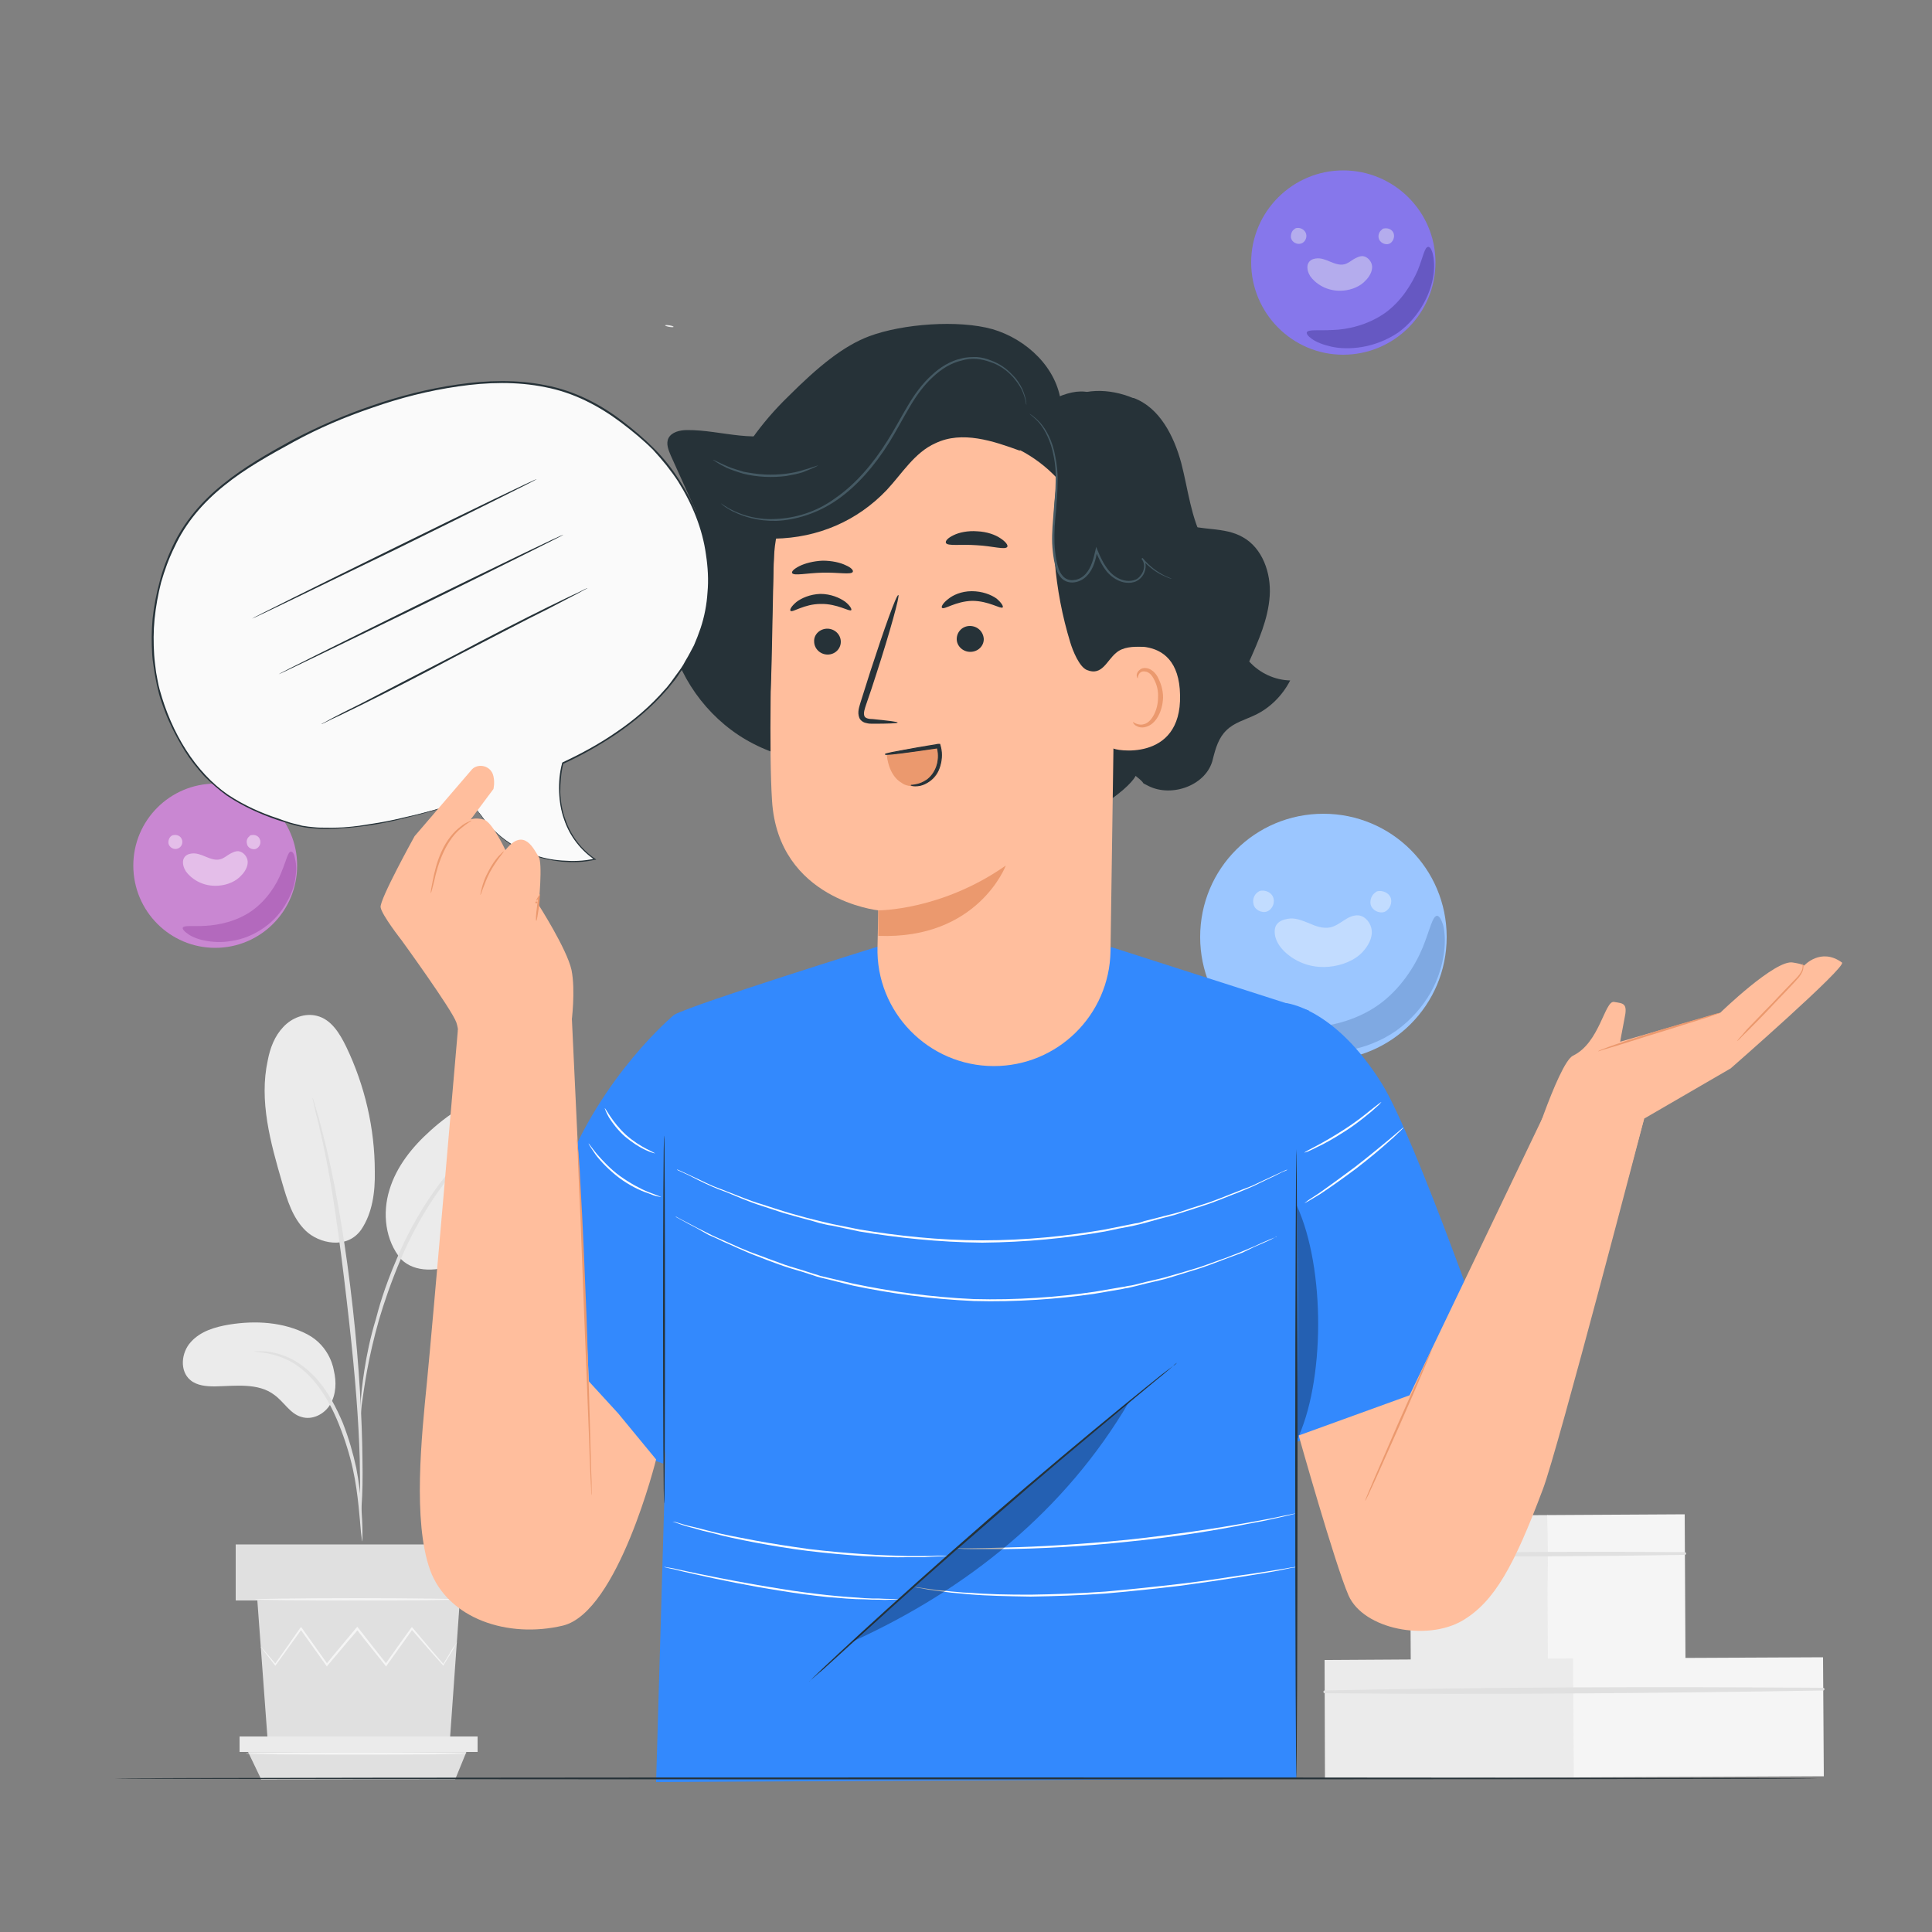 <svg xmlns="http://www.w3.org/2000/svg" viewBox="0 0 500 500" width="500" height="500"><rect x="0" y="0" width="500" height="500" fill="#808080" stroke="none"/><title>12219840_4884150-svg</title><style>		.s0 { fill: #ffffff } 		.s1 { fill: #ebebeb } 		.s2 { fill: #e0e0e0 } 		.s3 { fill: #f5f5f5 } 		.s4 { fill: #9bc6ff } 		.s5 { fill: #7fa9e2 } 		.s6 { fill: #c2dcff } 		.s7 { fill: #8677eb } 		.s8 { fill: #6658c2 } 		.s9 { fill: #b4aced } 		.s10 { fill: #c987d2 } 		.s11 { fill: #b369bd } 		.s12 { fill: #e4bee9 } 		.s13 { fill: #3389fd } 		.s14 { fill: #263238 } 		.s15 { fill: #000000 } 		.s16 { fill: #ffbe9d } 		.s17 { fill: #eb996e } 		.s18 { fill: #455a64 } 		.s19 { fill: #fafafa } 	</style><path id="Layer copy 2" class="s0" d="m56.7 229.2c2.2-0.2 4.4-1.1 5.8-2.7 0.9-0.9 1.7-2.3 1.6-3.6-0.1-1.2-1.1-2.4-2.3-2.6-0.9-0.1-1.8 0.4-2.5 0.8-0.8 0.5-1.5 1.1-2.4 1.3-1.2 0.3-2.5-0.2-3.7-0.7-1.2-0.5-2.4-1-3.7-0.8-0.7 0.1-1.6 0.4-2 1.4 0 0-0.6 1.3 0.6 3.2 1.2 1.7 4.2 4.1 8.6 3.7z"></path><path id="Layer copy" class="s0" d="m56.7 229.2c2.2-0.2 4.4-1.1 5.8-2.7 0.9-0.9 1.7-2.3 1.6-3.6-0.1-1.2-1.1-2.4-2.3-2.6-0.9-0.1-1.8 0.4-2.5 0.8-0.8 0.5-1.5 1.1-2.4 1.3-1.2 0.3-2.5-0.2-3.7-0.7-1.2-0.5-2.4-1-3.7-0.8-0.7 0.1-1.6 0.4-2 1.4 0 0-0.6 1.3 0.6 3.2 1.2 1.7 4.2 4.1 8.6 3.7z"></path><g id="Background_Complete"><g><g><g><g><g>						</g></g></g><g><g><g>						</g></g></g><g><g><g>						</g></g></g><g><g><g><g>							</g></g></g></g><g><g><g><g>							</g></g></g></g><g><g><g><g>							</g></g></g></g><g><g><g><g>							</g></g></g></g><g><g><g><g>							</g></g></g></g><g><g><g><g>							</g></g></g></g><g><g><g><g>							</g></g></g></g><g><g><g><g>							</g></g></g></g><g><g><g><g>							</g></g></g></g></g><g><g><g><g>						</g></g></g><g><g><g>						</g></g></g><g><g><g><g>							</g></g></g></g><g><g><g><g>							</g></g></g></g><g><g><g><g>							</g></g></g></g><g><g><g><g>							</g></g></g></g><g><g><g><g>							</g></g></g></g><g><g><g><g>							</g></g></g></g><g><g><g><g>							</g></g></g></g><g><g><g><g>							</g></g></g></g><g><g><g><g>							</g></g></g></g><g><g><g><g>							</g></g></g></g><g><g><g><g>							</g></g></g></g><g><g><g><g>							</g></g></g></g></g></g><g><g><g><g><g>						</g></g></g><g><g><g>						</g></g></g><g><g><g>						</g></g></g><g><g><g><g>							</g></g></g></g><g><g><g><g>							</g></g></g></g><g><g><g><g>							</g></g></g></g><g><g><g><g>							</g></g></g></g><g><g><g><g>							</g></g></g></g><g><g><g><g>							</g></g></g></g><g><g><g><g>							</g></g></g></g><g><g><g><g>							</g></g></g></g><g><g><g><g>							</g></g></g></g></g><g><g><g><g>						</g></g></g><g><g><g>						</g></g></g><g><g><g><g>							</g></g></g></g><g><g><g><g>							</g></g></g></g><g><g><g><g>							</g></g></g></g><g><g><g><g>							</g></g></g></g><g><g><g><g><path class="s1" d="m174.3 84.6c0 0.1-0.5 0.1-1.1 0-0.6-0.1-1.1-0.3-1.1-0.4 0.1-0.1 0.6-0.1 1.2 0 0.6 0.1 1.1 0.3 1 0.4z"></path></g></g></g></g><g><g><g><g>							</g></g></g></g><g><g><g><g>							</g></g></g></g><g><g><g><g>							</g></g></g></g><g><g><g><g>							</g></g></g></g><g><g><g><g>							</g></g></g></g><g><g><g><g>							</g></g></g></g><g><g><g><g>							</g></g></g></g></g></g><g><g><g><g><g><path class="s1" d="m79.5 345.3c-6.2-3.2-13.4-3.6-20.2-2.5-3.6 0.6-7.4 1.7-9.9 4.5-2.5 2.7-3 7.5-0.1 9.9 1.7 1.4 4.1 1.6 6.3 1.6 5.3-0.1 11.2-1 15.4 2.2 2.5 1.8 4.1 4.9 7 5.7 2.8 0.9 6-0.7 7.5-3.3 1.5-2.6 1.6-5.8 0.9-8.7 0 0-0.8-6.2-6.9-9.4z"></path></g></g></g><g><g><g><path class="s1" d="m93.5 318.2c-3.7 5.3-11 3.6-14.4 0.3-3.4-3.3-4.8-8-6.1-12.5-3-10.3-6-21.1-3.7-31.6 0.6-3.2 1.8-6.3 4-8.6 2.2-2.4 5.6-3.7 8.7-2.9 3.7 0.9 5.9 4.5 7.6 8 4.8 10 7.4 21.1 7.4 32.3 0.1 5.2-0.6 10.7-3.5 15z"></path></g></g></g><g><g><g><path class="s1" d="m103.8 325.9c-4.1-4.9-4.9-11.9-3-18 1.8-6 5.9-11.1 10.6-15.3 5.5-5 12-8.8 19-11.2 2.7-1 5.6-1.8 8.5-1.5 2.9 0.3 5.8 1.8 7.2 4.3 2 3.9 0.1 8.5-2 12.2-3.7 6.7-7.8 13.1-12.5 19-3.7 4.9-8 9.6-13.7 11.8-5.7 2.2-11.6 1.9-14.7-2"></path></g></g></g><g><g><g><g><path class="s2" d="m93.8 398.9c-0.1 0-0.2-0.9-0.4-2.5q-0.2-2.6-0.6-6.6c-0.3-2.8-0.7-6.1-1.5-9.7-0.8-3.6-2-7.5-3.6-11.5-1.6-4-3.5-7.5-5.8-10.4-2.3-2.9-4.9-5-7.4-6.2-2.5-1.2-4.7-1.7-6.3-1.9-1.5-0.2-2.4-0.3-2.4-0.4 0 0 0.9 0 2.5 0 1.5 0.1 3.9 0.5 6.5 1.7 2.6 1.2 5.4 3.3 7.8 6.2 2.4 2.9 4.4 6.6 6.1 10.6 1.6 4.1 2.7 8 3.5 11.7 0.7 3.7 1.1 7 1.3 9.8 0.2 2.9 0.3 5.1 0.3 6.7 0 1.6 0 2.5 0 2.5z"></path></g></g></g></g><g><g><g><g><path class="s2" d="m93.3 393.8q-0.1 0-0.1-1.2 0-1.2 0-3.2c0-2.8 0-6.8-0.1-11.8-0.3-10-1.1-20.8-2.8-36-1.6-14.3-3.7-30.9-5.9-41.7q-0.7-3.7-1.4-6.6c-0.4-1.9-0.8-3.6-1.2-4.9q-0.4-1.9-0.7-3.2-0.3-1.1-0.2-1.1 0 0 0.4 1.1 0.3 1.2 0.9 3.1c0.4 1.3 0.8 3 1.3 4.9q0.8 2.9 1.6 6.6c2.2 9.8 4.5 23.4 6.2 38.7 1.7 15.2 2.4 29 2.5 39 0.1 5.1 0 9.1-0.2 11.9q-0.1 2-0.2 3.2-0.1 1.2-0.1 1.2z"></path></g></g></g></g><g><g><g><g><path class="s2" d="m93.2 367.1c0 0 0-1.2 0.1-3.4 0.1-2.2 0.4-5.3 1-9.1 0.6-3.9 1.5-8.4 3-13.3 0.6-2.3 2-7.7 5.5-15.8 4.6-10.9 10.9-19.9 16.3-25.4 1.3-1.5 2.7-2.5 3.9-3.6 0.6-0.5 1.1-1 1.6-1.4q0.8-0.5 1.5-1c1.8-1.2 2.8-1.9 2.9-1.8 0.1 0.2-4.1 2.7-9.3 8.3-5.3 5.6-11.4 14.5-16 25.3-2.5 5.9-4.3 11.2-5.6 15.6-1.4 4.9-2.4 9.4-3.1 13.2-0.7 3.8-1.1 6.9-1.4 9-0.2 2.2-0.3 3.4-0.4 3.4z"></path></g></g></g></g></g><g><g><g><path class="s2" d="m119 414.2l-2.6 36.6h-47.1l-2.7-36.6z"></path></g></g></g><g><g><g><path class="s2" d="m61 399.7h62.6v14.5h-62.6z"></path></g></g></g><g><g><g><path class="s1" d="m123.6 449.4v4h-2.9-58.7v-4z"></path></g></g></g><g><g><g><path class="s2" d="m117.8 460.5l2.9-7.1h-56.5l3.4 7.1z"></path></g></g></g><g><g><g><g><path class="s3" d="m67.5 426.2q-0.1 0 0.2 0.3 0.3 0.4 0.7 0.9 1 1.3 2.7 3.5l0.2 0.2 0.1-0.2c1.7-2.4 4-5.5 6.7-9.3h-0.4c2 2.8 4.3 6 6.7 9.4l0.2 0.3 0.2-0.3c2.5-2.9 5.1-6.1 7.9-9.3l-0.5-0.1q0.2 0.3 0.5 0.6c2.4 3.1 4.8 6 7 8.8l0.2 0.3 0.2-0.3c2.4-3.4 4.7-6.5 6.7-9.4h-0.4c3.3 3.8 6 6.9 8.2 9.3l0.1 0.2 0.1-0.2q1.7-2.7 2.6-4.3 0.4-0.7 0.6-1.1 0.3-0.4 0.3-0.4-0.1 0-0.3 0.3-0.3 0.5-0.8 1.1-0.9 1.6-2.6 4.3l0.2-0.1c-2.1-2.4-4.8-5.6-8-9.4l-0.2-0.2-0.2 0.2c-2.1 2.9-4.3 6-6.7 9.4h0.4c-2.2-2.8-4.6-5.8-7-8.9q-0.2-0.3-0.4-0.5l-0.2-0.3-0.3 0.3c-2.7 3.3-5.4 6.4-7.8 9.4h0.4c-2.4-3.4-4.7-6.6-6.7-9.4l-0.2-0.2-0.2 0.2c-2.6 3.8-4.9 7-6.6 9.4h0.3q-1.8-2.1-2.9-3.4-0.4-0.5-0.8-0.9-0.2-0.3-0.2-0.2z"></path></g></g></g></g><g><g><g><g><path class="s3" d="m65.9 413.9c0 0.2 11.8 0.3 26.4 0.3 14.6 0 26.4-0.1 26.4-0.3 0-0.1-11.8-0.3-26.4-0.3-14.6 0-26.4 0.2-26.4 0.3z"></path></g></g></g></g><g><g><g><g><path class="s3" d="m63.6 453.8c0 0.2 12.8 0.3 28.6 0.3 15.8 0 28.6-0.1 28.6-0.3 0-0.1-12.8-0.3-28.6-0.3-15.8 0-28.6 0.2-28.6 0.3z"></path></g></g></g></g></g><g><g><g><g><g><path class="s4" d="m342.5 274.4c-17.7 0-31.9-14.3-31.9-31.9 0-17.7 14.2-31.9 31.9-31.9 17.6 0 31.9 14.2 31.9 31.9 0 17.6-14.3 31.9-31.9 31.9z"></path></g></g></g><g><g><g><path class="s5" d="m371.9 237c0.5 0 1.1 0.8 1.6 2.5 0.4 1.6 0.6 4.1 0.2 7.1-0.4 3-1.4 6.6-3.4 10.2-2 3.5-5 7.1-8.9 9.9-4 2.8-8.4 4.4-12.4 5.1-4.1 0.6-7.8 0.4-10.7-0.2-3-0.7-5.3-1.7-6.7-2.7-1.4-0.9-2-1.8-1.7-2.3 0.4-1.1 3.8-0.5 8.9-0.7 5-0.2 11.9-1.6 17.9-5.8 5.9-4.2 9.6-10.3 11.5-14.9 1.9-4.7 2.5-8.1 3.7-8.2z"></path></g></g></g><g><g><path class="s6" d="m343.9 250.2c3.3-0.3 6.7-1.6 8.8-3.9 1.3-1.4 2.5-3.5 2.3-5.4-0.1-1.9-1.6-3.8-3.4-4-1.4-0.1-2.6 0.5-3.8 1.3-1.1 0.7-2.2 1.5-3.5 1.8-1.9 0.4-3.8-0.3-5.6-1.1-1.8-0.7-3.6-1.5-5.5-1.1-1.1 0.2-2.5 0.6-3.1 2 0 0-0.9 2.1 1 4.9 1.7 2.5 6.3 6.1 12.8 5.5z"></path></g></g></g><g><g><path class="s6" d="m329.4 232c-0.5-1-1.7-1.6-2.9-1.5q-0.5 0-1 0.4 0 0 0 0c-0.9 0.6-1.4 1.9-1.1 3 0.2 1.5 2.1 2.5 3.5 2 1.5-0.6 2.2-2.5 1.5-3.9z"></path></g></g><g><g><path class="s6" d="m359.8 232.1c-0.5-1-1.8-1.6-2.9-1.5q-0.6 0-1 0.4 0 0 0 0c-0.9 0.6-1.4 1.9-1.2 3 0.3 1.5 2.1 2.5 3.6 2 1.4-0.6 2.2-2.5 1.5-3.9z"></path></g></g></g><g><g><g><g><g><path class="s7" d="m347.6 91.8c-13.1 0-23.8-10.7-23.8-23.9 0-13.1 10.7-23.8 23.8-23.8 13.2 0 23.9 10.7 23.9 23.8 0 13.2-10.7 23.9-23.9 23.9z"></path></g></g></g><g><g><g><path class="s8" d="m369.6 63.9c0.4-0.1 0.9 0.6 1.2 1.8 0.3 1.2 0.5 3.1 0.2 5.3-0.3 2.3-1.1 4.9-2.6 7.6-1.5 2.7-3.7 5.4-6.6 7.5-3 2-6.3 3.2-9.3 3.7-3 0.5-5.8 0.4-8-0.1-2.2-0.5-3.9-1.2-5-2-1-0.7-1.4-1.3-1.3-1.7 0.4-0.8 2.9-0.4 6.7-0.6 3.7-0.1 8.9-1.2 13.4-4.3 4.4-3.1 7.1-7.7 8.6-11.1 1.4-3.5 1.8-6.1 2.7-6.1z"></path></g></g></g><g><g>					</g></g></g><g><g><path class="s9" d="m337.9 60.2c-0.4-0.8-1.3-1.3-2.2-1.2q-0.4 0-0.7 0.3 0 0 0 0c-0.7 0.4-1 1.4-0.9 2.2 0.2 1.2 1.6 1.9 2.7 1.5 1.1-0.4 1.6-1.8 1.1-2.8z"></path></g></g><g><g><path class="s9" d="m360.6 60.2c-0.4-0.8-1.3-1.2-2.2-1.1q-0.4 0-0.7 0.2 0 0.1 0 0.1c-0.7 0.4-1.1 1.4-0.9 2.2 0.2 1.1 1.6 1.9 2.7 1.5 1-0.4 1.6-1.8 1.1-2.9z"></path></g></g></g><g><g><g><g><g><path class="s10" d="m55.7 245.3c-11.7 0-21.2-9.5-21.2-21.3 0-11.7 9.5-21.2 21.2-21.2 11.7 0 21.2 9.5 21.2 21.2 0 11.8-9.5 21.3-21.2 21.3z"></path></g></g></g><g><g><g><path class="s11" d="m75.3 220.4c0.4 0 0.8 0.5 1 1.6 0.3 1.1 0.5 2.7 0.2 4.8-0.2 2-0.9 4.3-2.3 6.7-1.3 2.4-3.3 4.8-5.9 6.6-2.7 1.9-5.6 3-8.3 3.4-2.7 0.5-5.1 0.3-7.1-0.1-2-0.4-3.5-1.1-4.4-1.8-0.9-0.6-1.3-1.2-1.2-1.5 0.3-0.7 2.6-0.3 5.9-0.5 3.4-0.2 8-1.1 12-3.9 3.9-2.8 6.4-6.8 7.6-9.9 1.3-3.1 1.7-5.4 2.5-5.4z"></path></g></g></g><g><g><path class="s12" d="m56.7 229.2c2.2-0.2 4.4-1.1 5.8-2.7 0.9-0.9 1.7-2.3 1.6-3.6-0.1-1.2-1.1-2.4-2.3-2.6-0.9-0.1-1.8 0.4-2.5 0.8-0.8 0.5-1.5 1.1-2.4 1.3-1.2 0.3-2.5-0.2-3.7-0.7-1.2-0.5-2.4-1-3.7-0.8-0.7 0.1-1.6 0.4-2 1.4 0 0-0.6 1.3 0.6 3.2 1.2 1.7 4.2 4.1 8.6 3.7z"></path><path id="Layer copy 3" class="s9" d="m347.7 75.2c2.2-0.2 4.4-1.1 5.8-2.7 0.9-0.9 1.7-2.3 1.6-3.6-0.1-1.2-1.1-2.4-2.3-2.6-0.9-0.1-1.8 0.4-2.5 0.8-0.8 0.5-1.5 1.1-2.4 1.3-1.2 0.3-2.5-0.2-3.7-0.7-1.2-0.5-2.4-1-3.7-0.8-0.7 0.1-1.6 0.4-2 1.4 0 0-0.6 1.3 0.6 3.2 1.2 1.7 4.2 4.1 8.6 3.7z"></path></g></g></g><g><g><path class="s12" d="m47 217.1c-0.3-0.7-1.1-1.1-1.9-1q-0.4 0-0.7 0.2 0 0 0 0c-0.6 0.4-0.9 1.2-0.8 2 0.2 1 1.4 1.7 2.4 1.3 1-0.3 1.5-1.6 1-2.5z"></path></g></g><g><g><path class="s12" d="m67.2 217.1c-0.3-0.7-1.1-1.1-1.9-1q-0.4 0-0.7 0.2 0 0.1 0 0.1c-0.6 0.4-0.9 1.2-0.7 1.9 0.1 1.1 1.4 1.7 2.3 1.4 1-0.4 1.5-1.6 1-2.6z"></path></g></g></g><g><g><g><g><g><g><g><g><g><path class="s1" d="m364.9 392.3l35.6-0.2 0.2 37.8-35.6 0.2z"></path></g></g></g></g></g></g></g><g><g><g><g><g><g><g><path class="s3" d="m400.4 392.1l35.6-0.2 0.2 37.8-35.6 0.2z"></path></g></g></g></g></g></g></g><g><g><g><g><g><g><g><g><path class="s2" d="m365 402.7c23.6 0.2 47.4 0.1 71-0.3 0.5 0 0.5-0.7 0-0.7-23.6-0.2-47.4-0.1-71 0.4-0.4 0-0.4 0.6 0 0.6z"></path></g></g></g></g></g></g></g></g></g><g><g><g><g><g><g><g><g><path class="s1" d="m342.8 429.6l64.6-0.4 0.2 30.8-64.7 0.4z"></path></g></g></g></g></g></g></g><g><g><g><g><g><g><g><path class="s3" d="m407.1 429.2l64.7-0.3 0.2 30.8-64.7 0.3z"></path></g></g></g></g></g></g></g><g><g><g><g><g><g><g><g><path class="s2" d="m342.8 438.2c42.9 0.4 86.1 0 129-0.7 0.5 0 0.5-0.7 0-0.7-42.9-0.3-86.1-0.2-129 0.7-0.4 0-0.4 0.7 0 0.7z"></path></g></g></g></g></g></g></g></g></g></g></g><g id="Character"><g><g><g><path class="s13" d="m338.7 261.5l-50.8-16.3-60.8-0.2c0 0-46.9 14.6-52.6 17.6l-2.6 126.5-2.1 72.1 165.7-0.9v-87.3z"></path></g><g><path class="s13" d="m174.5 262.6c0 0-18.9 15.6-28.8 41.7-6.8 17.8-22.1 57.5-22.1 57.5l48.1 17 10.9-76.8z"></path></g><g><path class="s13" d="m332.8 259.6c0 0 12.5 1.1 24.8 20.8 8.7 13.9 29.8 74.7 29.8 74.7l-55.6 19.4-13.4-10.3z"></path></g><g><g><path class="s14" d="m171.9 293.9c0.1 0 0.2 21.3 0.2 47.6 0 26.3-0.1 47.6-0.2 47.6-0.2 0-0.3-21.3-0.3-47.6 0-26.3 0.1-47.6 0.3-47.6z"></path></g></g><g><g><path class="s0" d="m169.5 298.5c0 0-1-0.2-2.5-0.9-1.5-0.7-3.4-1.9-5.3-3.5-1.9-1.7-3.2-3.5-4.1-4.9-0.8-1.4-1.1-2.4-1.1-2.4 0.2-0.1 1.9 3.6 5.5 6.9 3.7 3.3 7.6 4.6 7.5 4.8z"></path></g></g><g><g><path class="s0" d="m333.2 302.7q0 0-0.3 0.2-0.5 0.2-1.2 0.5-1.5 0.8-4.3 2.1-1.4 0.7-3.1 1.5c-1.1 0.5-2.4 1-3.8 1.6-2.7 1-5.8 2.4-9.3 3.5q-2.7 0.9-5.6 1.8c-1.9 0.7-4 1.1-6.1 1.7q-1.5 0.4-3.2 0.9-0.8 0.2-1.6 0.4-0.9 0.2-1.7 0.4-3.4 0.6-7 1.4c-9.7 1.7-20.5 2.8-31.8 2.9-11.3-0.1-22.1-1.3-31.8-2.9q-3.6-0.8-7-1.5-0.9-0.1-1.7-0.3-0.8-0.2-1.7-0.4-1.6-0.5-3.2-0.9c-2.1-0.6-4.1-1.1-6.1-1.7q-2.8-0.9-5.5-1.8c-3.5-1.1-6.6-2.5-9.3-3.6-1.4-0.5-2.7-1-3.8-1.5q-1.8-0.8-3.2-1.5-2.7-1.4-4.3-2.1-0.7-0.3-1.1-0.5-0.3-0.2-0.3-0.2 0-0.1 0.4 0.1 0.4 0.2 1.1 0.5 1.5 0.7 4.3 2 1.4 0.7 3.2 1.5c1.1 0.5 2.4 0.9 3.8 1.5 2.7 1 5.8 2.4 9.3 3.4q2.7 0.9 5.6 1.8c1.9 0.6 3.9 1.1 6 1.7q1.6 0.4 3.2 0.8 0.9 0.2 1.7 0.4 0.8 0.2 1.7 0.4 3.4 0.7 7 1.4c9.6 1.6 20.4 2.8 31.7 2.8 11.3 0 22-1.1 31.7-2.8q3.6-0.7 7-1.4 0.8-0.2 1.7-0.3 0.8-0.2 1.6-0.5 1.7-0.4 3.2-0.8c2.1-0.6 4.2-1 6.1-1.6q2.9-1 5.5-1.8c3.6-1.1 6.7-2.5 9.4-3.5 1.4-0.6 2.7-1 3.8-1.5q1.7-0.8 3.2-1.5 2.8-1.3 4.3-2 0.7-0.3 1.1-0.5 0.4-0.1 0.4-0.1z"></path></g></g><g><g><path class="s0" d="m357.5 285.2q0 0-0.6 0.7c-0.5 0.4-1.1 1-1.9 1.7-1.7 1.4-4 3.3-6.8 5.1-2.8 1.8-5.4 3.3-7.4 4.2-1 0.5-1.8 0.9-2.3 1.1q-0.9 0.3-0.9 0.3c-0.1-0.1 1.1-0.7 3-1.7 1.9-1 4.5-2.5 7.3-4.3 2.8-1.8 5.1-3.6 6.8-5 1.7-1.3 2.8-2.2 2.8-2.1z"></path></g></g><g><g><path class="s0" d="m171.1 309.8q-0.1 0-1-0.2c-0.6-0.1-1.4-0.4-2.4-0.8-2.1-0.7-4.8-2-7.5-4-2.6-2-4.7-4.2-6-5.9-0.6-0.9-1.1-1.6-1.4-2.1q-0.5-0.8-0.5-0.9c0.1 0 0.8 1.1 2.2 2.8 1.4 1.6 3.4 3.8 6 5.7 2.7 1.9 5.3 3.3 7.3 4.1 2 0.8 3.3 1.2 3.3 1.3z"></path></g></g><g><g><path class="s0" d="m330.4 320q0 0.1-0.4 0.2-0.4 0.2-1.1 0.6-1.5 0.7-4.3 1.9-1.4 0.7-3.1 1.5c-1.1 0.4-2.4 0.9-3.8 1.4-2.7 1-5.8 2.3-9.3 3.3q-2.6 0.8-5.5 1.7c-1.9 0.6-3.9 1-6 1.5q-1.6 0.4-3.2 0.8-0.8 0.2-1.7 0.4-0.8 0.1-1.6 0.3-3.4 0.6-7 1.2c-9.6 1.4-20.3 2.2-31.4 1.9-11.2-0.5-21.8-2-31.3-4q-3.5-0.9-6.8-1.7-0.9-0.2-1.7-0.4-0.8-0.2-1.6-0.5-1.6-0.5-3.1-1c-2.1-0.6-4.1-1.2-6-1.9q-2.8-1-5.3-2c-3.5-1.3-6.5-2.8-9.1-3.9-1.3-0.7-2.6-1.2-3.7-1.7q-1.6-0.9-3-1.7-2.7-1.4-4.1-2.2-0.7-0.4-1.1-0.6-0.4-0.2-0.3-0.2 0-0.1 0.3 0.1 0.4 0.2 1.1 0.6 1.5 0.8 4.2 2.2 1.4 0.7 3 1.5c1.1 0.6 2.4 1.1 3.7 1.7 2.7 1.2 5.6 2.6 9.1 3.8q2.6 1 5.4 2c1.8 0.7 3.8 1.3 5.9 1.9q1.5 0.5 3.1 1 0.8 0.2 1.6 0.5 0.8 0.2 1.7 0.4 3.3 0.8 6.8 1.6c9.5 2 20 3.5 31.2 4 11.1 0.3 21.8-0.5 31.3-1.9q3.6-0.6 7-1.2 0.8-0.1 1.6-0.3 0.9-0.1 1.7-0.3 1.6-0.4 3.2-0.8c2.1-0.5 4.1-0.9 6-1.5q2.9-0.8 5.5-1.6c3.5-1 6.6-2.3 9.3-3.2 1.4-0.6 2.7-1 3.8-1.5q1.7-0.7 3.1-1.3 2.8-1.3 4.3-1.9 0.8-0.3 1.2-0.5 0.3-0.2 0.4-0.2z"></path></g></g><g><g><path class="s0" d="m363.2 291.8c0 0.1-0.3 0.4-0.9 1-0.6 0.5-1.4 1.4-2.5 2.3-2.2 2-5.3 4.6-8.8 7.3-3.6 2.7-6.9 5-9.3 6.6-1.3 0.8-2.3 1.4-3 1.8-0.7 0.4-1.1 0.6-1.1 0.6 0 0 0.3-0.3 1-0.8q1.1-0.7 2.9-1.9c2.4-1.7 5.6-4 9.2-6.7 3.5-2.7 6.6-5.3 8.8-7.1q1.6-1.4 2.7-2.3c0.6-0.5 0.9-0.8 1-0.8z"></path></g></g><g><g><path class="s0" d="m245.4 402.6q0 0.1-0.7 0.1-0.8 0.1-2.1 0.1-1.4 0.1-3.4 0.2-1.9 0-4.4 0c-3.3 0.1-7.1-0.1-11.5-0.3-4.3-0.3-9-0.7-14-1.3-4.9-0.6-9.6-1.4-13.9-2.2-4.2-0.8-8-1.6-11.2-2.5q-2.4-0.5-4.3-1.1-1.9-0.5-3.2-0.9-1.2-0.4-2-0.7-0.7-0.2-0.7-0.2 0 0 0.8 0.1 0.7 0.2 2 0.6 1.3 0.4 3.2 0.8 1.9 0.5 4.3 1.1c3.2 0.8 7 1.5 11.2 2.3 4.3 0.8 8.9 1.5 13.9 2.2 4.9 0.6 9.7 1 14 1.3 4.3 0.3 8.2 0.4 11.4 0.5q2.5 0 4.4 0 2 0 3.4-0.1 1.3 0 2.1 0 0.7 0 0.7 0z"></path></g></g><g><g><path class="s0" d="m232.7 413.9q0 0-0.6 0-0.7 0.1-1.8 0.1-1.1 0.1-2.8 0c-1.1 0-2.4 0-3.8-0.1-2.8 0-6.1-0.3-9.7-0.6-3.7-0.4-7.7-0.9-11.9-1.6-8.4-1.3-16-2.9-21.4-4.1-2.7-0.6-4.9-1.1-6.4-1.5q-1.1-0.2-1.8-0.4-0.6-0.1-0.6-0.2 0 0 0.6 0.1 0.7 0.1 1.8 0.3c1.6 0.4 3.8 0.8 6.5 1.4 5.4 1.1 13 2.6 21.3 3.9 4.2 0.7 8.3 1.2 11.9 1.6 3.7 0.4 7 0.6 9.7 0.8 1.4 0.1 2.7 0.1 3.8 0.1q1.7 0.1 2.8 0.1 1.1 0 1.8 0 0.6 0.1 0.6 0.1z"></path></g></g><g><g><path class="s0" d="m335.5 391.7q0 0-0.2 0-0.3 0.1-0.7 0.2-0.9 0.2-2.5 0.6c-2.2 0.5-5.3 1.2-9.3 1.9-7.9 1.6-18.8 3.4-31 4.6-12.2 1.3-23.3 1.8-31.3 1.9-4 0-7.3 0-9.5 0q-1.6 0-2.6-0.1-0.4 0-0.7 0-0.2 0-0.2 0 0 0 0.2-0.1 0.3 0 0.7 0 1 0 2.6 0c2.2 0 5.5-0.1 9.5-0.2 8-0.2 19.1-0.8 31.2-2 12.2-1.3 23.2-3 31.1-4.4 3.9-0.7 7.1-1.3 9.3-1.8q1.6-0.3 2.5-0.5 0.4-0.1 0.7-0.1 0.2 0 0.2 0z"></path></g></g><g><g><path class="s0" d="m335.5 405.5q0 0-0.2 0.1-0.3 0.1-0.8 0.1-1 0.2-2.8 0.6c-2.5 0.5-6.1 1.1-10.6 1.8-4.4 0.7-9.8 1.5-15.7 2.3-5.9 0.7-12.4 1.4-19.3 2-6.9 0.5-13.4 0.7-19.4 0.8-6-0.1-11.4-0.2-15.9-0.6-1.1-0.1-2.2-0.2-3.2-0.3q-1.5-0.1-2.8-0.3-1.4-0.2-2.5-0.3-1.1-0.2-2.1-0.3-1.8-0.4-2.8-0.5-0.5-0.1-0.8-0.2-0.2 0-0.2-0.1 0 0 0.2 0.1 0.3 0 0.8 0.1 1 0.1 2.8 0.4 1 0.1 2.1 0.3 1.2 0.1 2.5 0.2 1.3 0.2 2.9 0.3c1 0.1 2 0.2 3.2 0.2 4.5 0.4 9.8 0.5 15.8 0.5 6-0.1 12.5-0.3 19.4-0.8 6.8-0.6 13.3-1.3 19.3-2 5.9-0.7 11.2-1.5 15.7-2.2 4.4-0.6 8-1.2 10.5-1.6q1.9-0.3 2.9-0.5 0.5 0 0.7-0.1 0.3 0 0.3 0z"></path></g></g><g><g><path class="s14" d="m304.6 352.7q0 0-0.2 0.2-0.3 0.3-0.8 0.6-1 0.9-2.8 2.4c-2.5 2-6 5-10.4 8.6-8.7 7.3-20.8 17.4-33.9 28.8-13.2 11.4-24.9 21.9-33.3 29.5-4.2 3.8-7.6 6.9-10 9.1q-1.8 1.5-2.8 2.4-0.4 0.4-0.7 0.6-0.2 0.3-0.2 0.2 0 0 0.2-0.2 0.3-0.2 0.7-0.7 0.9-0.9 2.6-2.5c2.3-2.2 5.7-5.3 9.9-9.2 8.4-7.7 20.1-18.2 33.2-29.6 13.2-11.4 25.3-21.5 34.1-28.7 4.4-3.6 8-6.5 10.5-8.5q1.8-1.4 2.9-2.2 0.4-0.4 0.7-0.6 0.3-0.2 0.3-0.2z"></path></g></g><g style="opacity: .3"><g><path class="s15" d="m255.1 394.4l-34.4 30.4c29.7-13.5 55-33.9 71.5-62z"></path></g></g><g style="opacity: .3"><g><path class="s15" d="m335.5 373c7.4-15.1 7.6-44.7 0.1-61 0.5 18.3 0.4 42.7-0.1 61z"></path></g></g><g><g><path class="s14" d="m335.5 297.4c0.1 0 0.3 36.4 0.3 81.4 0 45-0.2 81.5-0.3 81.5-0.1 0-0.3-36.5-0.3-81.5 0-45 0.2-81.4 0.3-81.4z"></path></g></g></g><g><g><g><g><g><g><path class="s14" d="m323.3 171.2c2.4-5.4 4.9-11 5.3-17 0.4-5.9-1.9-12.4-7-15.2-4.7-2.7-10.6-1.6-15.6-3.5-6.2-2.4-10-8.7-12.6-15-2.6-6.2 1.3-8.4-3.3-13.3-6-6.4-10.1-7.5-18-3.7-5.5-4.2-25-11.9-30.6-12.2-8.4-0.4-18 0-24 5.9-4.6 4.6-7.6 10.5-13.3 13.7-7.8 4.4-17.5 0.3-26.4 0.4-1.8 0-4 0.5-4.8 2.1-0.7 1.4 0 3.1 0.6 4.5q3.3 7.3 6.6 14.6c-3.8 1.7-8.3 1.5-11.9-0.5 0.2 9.4 3.8 18.7 10 25.8-1.5-1.1-4 0-4.8 1.7-0.8 1.8-0.5 3.9 0 5.7 2.8 11.6 10.9 21.9 21.5 27.3 10.6 5.5 23.6 6.1 34.7 1.6l49.3 4.8c1.3 3.9 4.5 7 8.3 8.1 5.6-3.9 6.6-6.2 6.6-6.2 3.3 2.6 0.7 1.3 3.3 2.6 6.1 3.1 15.2-0.2 16.7-7 0.7-2.8 1.5-5.5 3.5-7.4 2-2 4.8-2.7 7.3-3.9 3.9-1.8 7.2-5.1 9.2-9-4-0.1-7.9-1.9-10.6-4.9z"></path></g></g></g></g><g><g><g><g><path class="s16" d="m248.2 99.3l-2.5 0.2c-24.9 1.2-44.8 21.4-45.5 46.4-0.7 23.2-1.2 48.9-0.4 61.3 1.6 25.7 27.5 28.4 27.5 28.4 0 0.3-0.1 4.1-0.2 9.4-0.5 16.9 13.2 30.9 30.1 30.9 16.5 0 29.9-13.2 30.2-29.7l1.4-97c1-26.8-13.8-49.7-40.6-49.9z"></path></g><g><g><g><g><g><g><g><g><g><g><g><g><g><g><g><g><g><g><g><path class="s17" d="m227.3 235.6c0 0 16.3 0.1 33-11.6 0 0-7.2 19.2-33 18.2z"></path></g></g></g></g></g></g></g></g></g></g></g></g></g></g></g></g></g></g></g></g></g></g><g><g><g><g><g><g><g><g><g><g><g><g><g><g><g><g><g><g><g><g><g><g><g><g><g><g><path class="s14" d="m243.8 157.3c0.5 0.6 3.5-1.7 7.8-1.8 4.3 0 7.4 2.2 7.9 1.7 0.2-0.3-0.3-1.2-1.6-2.3-1.4-1-3.7-1.9-6.4-1.9-2.7 0-4.9 1-6.2 2.1-1.3 1-1.8 2-1.5 2.2z"></path></g></g></g></g></g></g></g></g></g></g></g></g></g></g></g></g></g></g></g></g></g><g><g><g><g><g><g><g><g><g><g><g><g><g><g><g><g><g><g><g><g><path class="s14" d="m247.6 165.4c0 1.8 1.6 3.3 3.5 3.3 2 0 3.5-1.5 3.5-3.3-0.1-1.9-1.6-3.4-3.6-3.4-1.9 0-3.4 1.5-3.4 3.4z"></path></g></g></g></g></g></g></g></g></g></g></g></g></g></g></g></g></g></g></g></g><g><g><g><g><g><g><g><g><g><g><g><g><g><g><g><g><g><g><g><g><path class="s14" d="m232.3 187c0.1-0.2-2.4-0.5-6.4-0.9-1 0-2-0.2-2.2-0.8-0.3-0.8 0.1-1.9 0.5-3.1q1.3-3.7 2.6-7.8c3.6-11.1 6.1-20.3 5.7-20.4-0.5-0.2-3.7 8.8-7.3 19.9q-1.3 4.1-2.5 7.9c-0.3 1.1-0.9 2.5-0.3 4 0.3 0.7 1.1 1.2 1.7 1.3 0.7 0.2 1.2 0.2 1.7 0.2 4.1 0 6.5-0.1 6.5-0.3z"></path></g></g></g></g></g></g></g></g></g></g></g></g></g></g></g></g></g></g></g></g></g></g></g><g><g><g><g><g><g><g><g><g><g><g><g><g><g><g><g><g><g><g><path class="s14" d="m244.8 140.5c0.4 0.9 3.8 0.3 7.9 0.6 4.2 0.2 7.5 1.3 8 0.4 0.2-0.4-0.4-1.3-1.8-2.2-1.3-0.9-3.5-1.7-6-1.8-2.4-0.2-4.7 0.3-6.1 1-1.5 0.7-2.2 1.5-2 2z"></path></g></g></g></g></g></g></g></g></g></g></g></g></g></g></g></g></g></g></g><g><g><g><g><g><g><g><g><g><g><g><g><g><g><g><g><g><g><g><path class="s14" d="m205 148.3c0.4 0.8 3.8 0 7.9-0.1 4-0.1 7.4 0.6 7.8-0.2 0.2-0.4-0.4-1.1-1.8-1.7-1.4-0.7-3.6-1.2-6-1.2-2.4 0.1-4.6 0.7-6 1.4-1.4 0.7-2.1 1.4-1.9 1.8z"></path></g></g></g></g></g></g></g></g></g></g></g></g></g></g></g></g></g></g></g></g></g><g><g><g><g><g><g><g><g><g><g><g><g><g><g><g><g><g><path class="s16" d="m287.7 168.4c0.4-0.2 17.4-6.1 17.7 11.5 0.4 17.6-17.4 14.3-17.4 13.7-0.1-0.5-0.3-25.2-0.3-25.2z"></path></g></g></g></g></g></g></g></g></g></g></g></g></g></g></g></g></g><g><g><g><g><g><g><g><g><g><g><g><g><g><g><g><g><g><g><path class="s17" d="m293.2 186.9c0.1-0.1 0.3 0.2 0.9 0.4 0.5 0.2 1.3 0.4 2.3 0 1.8-0.7 3.3-3.7 3.3-6.8 0.1-1.7-0.3-3.2-0.9-4.4-0.6-1.3-1.4-2.2-2.4-2.3-0.9-0.2-1.5 0.3-1.7 0.8-0.3 0.5-0.2 0.9-0.2 0.9-0.1 0.1-0.4-0.3-0.3-1 0.1-0.4 0.3-0.8 0.7-1.1 0.4-0.4 1-0.6 1.7-0.5 1.3 0.1 2.6 1.3 3.2 2.7 0.7 1.4 1.2 3.1 1.2 4.9-0.1 3.5-1.8 6.9-4.4 7.6-1.2 0.4-2.2 0-2.8-0.4-0.5-0.4-0.6-0.8-0.6-0.8z"></path></g></g></g></g></g></g></g></g></g></g></g></g></g></g></g></g></g></g><g><g><g><path class="s14" d="m311.7 140.4c-3.5-6.3-4.2-13.7-6-20.6-1.9-7-5.6-14.3-12.3-16.8h-0.2c-6-2.5-13.5-2.8-18.6 1.4-1-9.2-8.9-16.6-17.7-19.2-8.9-2.5-23.3-1.4-31.9 1.8-6.7 2.5-13.2 7.8-21.1 15.7-3.4 3.3-6.5 6.9-9.2 10.7l-8.3 23.7q-1.3 0.9-2.3 2.2c-3.1 4.1 2.5 9.5 6.5 6.2q0-0.1 0.1-0.1c0.7 1.4 1.3 2.8 1.9 4.1v0.1l0.1 0.2c0.4 0.9 0.8 1.8 1.3 2.6l5.4 26.6c0.5-7.2 0.6-32.4 1.1-39.6 11.1-0.2 21.3-4.5 29-12.6 4-4.3 7.2-9.7 12.6-12.1 6.9-3.3 14.9-0.6 22 2l-0.3-0.3c3.7 1.9 7 4.4 9.8 7.4-2 14.2-0.8 28.8 3.4 42.5 0.6 2 2.3 6.3 4.3 7.1 3.9 1.6 5.1-2.4 7.5-4.4 1.8-1.6 4.4-1.7 7.2-1.6 1.8-4.4 3.7-11.7 5.3-18.2 2.3 0.8 4.9 1.1 7.3 0.7q-1-2.8-2.1-5.5c1 0.6 2 1.3 3.1 1.5 1.2 0.2 2.5-0.2 3-1.2 0.7-1.4-0.1-3-0.9-4.3z"></path></g></g></g><g><g><g><g><g><path class="s18" d="m266.5 107.1c-0.1 0.1 1 0.7 2.5 2.4 1.4 1.7 3 4.7 3.7 8.6 0.4 2 0.6 4.2 0.5 6.6 0 2.3-0.3 4.9-0.5 7.5-0.2 2.7-0.5 5.5-0.4 8.4q0.1 2.2 0.5 4.5c0.3 1.4 0.6 3 1.7 4.3 0.9 1.1 2.3 1.5 3.6 1.3 1.3-0.2 2.4-0.8 3.3-1.8 1.7-1.8 2.2-4.3 2.6-6.4h-0.5c0.8 2 1.7 3.9 3 5.5 1.3 1.5 3.1 2.6 4.9 2.8 0.9 0.1 1.9 0 2.7-0.4 0.8-0.4 1.4-1 1.8-1.7 0.4-0.7 0.6-1.5 0.6-2.3 0-0.7-0.3-1.5-0.8-2l-0.3 0.2c2 2.3 4 3.6 5.5 4.3 0.7 0.3 1.3 0.6 1.6 0.7q0.6 0.2 0.7 0.2 0-0.1-0.6-0.3c-0.4-0.2-1-0.4-1.7-0.8-1.3-0.7-3.3-2-5.2-4.3l-0.3 0.2c0.9 1 0.9 2.6 0.1 3.9-0.4 0.6-0.9 1.2-1.6 1.5-0.7 0.3-1.6 0.4-2.4 0.3-1.7-0.2-3.4-1.2-4.6-2.7-1.2-1.5-2.1-3.3-2.9-5.3l-0.3-0.8-0.2 0.9c-0.5 2.1-1 4.4-2.5 6.1-0.8 0.9-1.9 1.5-3 1.6-1.1 0.2-2.3-0.2-3-1.1-1-1.1-1.3-2.6-1.6-4q-0.4-2.2-0.5-4.4c-0.1-2.9 0.1-5.7 0.4-8.3 0.2-2.7 0.4-5.2 0.4-7.6 0.1-2.4-0.2-4.6-0.6-6.6-0.7-4.1-2.4-7-3.9-8.7-1.6-1.7-2.7-2.3-2.7-2.3z"></path></g></g></g></g></g><g><g><g><g><g><path class="s18" d="m186.6 130.3q0 0 0.2 0.2 0.2 0.2 0.6 0.5 0.4 0.3 1.1 0.7c0.4 0.2 0.9 0.6 1.5 0.8 2.4 1.2 6.2 2.4 10.9 2.3 4.8-0.2 10.5-1.8 15.7-5.4 5.2-3.6 9.8-8.9 13.6-15 1.9-3.1 3.5-6.2 5.3-9.2 1.7-2.9 3.6-5.5 5.9-7.6 2.2-2.1 4.8-3.7 7.5-4.3 1.3-0.4 2.6-0.5 3.9-0.4 1.2 0.1 2.4 0.4 3.5 0.8 2.2 0.7 4 2 5.3 3.3 1.3 1.3 2.2 2.7 2.8 3.8 1.1 2.4 1.1 3.9 1.2 3.9q0.1 0 0-0.3 0-0.3-0.1-0.8c-0.1-0.7-0.4-1.7-0.9-2.9-0.6-1.2-1.4-2.6-2.8-3.9-1.3-1.4-3.1-2.7-5.3-3.5-1.2-0.5-2.4-0.8-3.7-0.9-1.3 0-2.7 0-4.1 0.4-2.7 0.6-5.4 2.2-7.7 4.4-2.3 2.1-4.3 4.8-6 7.7-1.8 3-3.4 6.1-5.3 9.1-3.8 6.1-8.4 11.4-13.5 14.9-5 3.7-10.6 5.2-15.3 5.4-4.7 0.3-8.4-0.9-10.8-2-2.4-1.1-3.5-2.1-3.5-2z"></path></g></g></g></g></g><g><g><g><g><g><path class="s18" d="m184.5 119c0 0 0.3 0.2 0.9 0.6 0.6 0.4 1.5 0.9 2.7 1.5 1.2 0.5 2.6 1 4.3 1.5 1.6 0.4 3.5 0.7 5.5 0.8 1.9 0.1 3.8 0 5.5-0.2 1.7-0.3 3.2-0.6 4.4-1 1.3-0.5 2.2-0.9 2.9-1.2 0.6-0.3 1-0.5 1-0.5-0.1-0.1-1.5 0.5-4 1.2-1.2 0.4-2.7 0.7-4.3 0.9-1.7 0.2-3.6 0.3-5.5 0.2-1.9-0.1-3.8-0.4-5.4-0.7-1.6-0.5-3.1-0.9-4.2-1.4-2.4-1-3.7-1.8-3.8-1.7z"></path></g></g></g></g></g><g><g><g><g><g><g><g><g><g><g><g><g><g><path class="s14" d="m204.6 158.1c0.5 0.5 3.5-1.8 7.8-1.8 4.3-0.1 7.5 2.1 7.9 1.6 0.2-0.2-0.3-1.2-1.6-2.2-1.4-1-3.7-2-6.4-2-2.7 0.1-4.9 1.1-6.2 2.1-1.3 1.1-1.8 2-1.5 2.3z"></path></g></g></g></g></g></g></g></g></g></g></g></g></g><g><g><g><g><g><g><g><g><g><g><g><g><path class="s14" d="m210.7 166c0 1.9 1.6 3.4 3.5 3.4 1.9 0 3.4-1.5 3.4-3.3 0-1.9-1.6-3.4-3.5-3.4-1.9 0-3.5 1.5-3.4 3.3z"></path></g></g></g></g></g></g></g></g></g></g></g></g></g><g><g><g><g><g><g><g><path class="s17" d="m229.5 195.4c2-0.7 8.2-1.6 10.3-1.9l2.6-0.6c1.2 1.6 1.1 5.8 0.1 7.5-1.1 1.7-3.1 2.8-5.1 3-1.5 0.2-3.1 0-4.2-0.9 0 0-3.1-1.5-3.7-7.1z"></path></g></g></g></g></g></g><g><g><g><path class="s14" d="m235.9 203.2c-0.1-0.1 1.7 0.2 3.8-1.2 1-0.7 2-1.8 2.6-3.3 0.6-1.5 0.7-3.4 0.3-5.2q0-0.2-0.1-0.3l0.5 0.3c-3.8 0.6-7.3 1.1-9.8 1.4-2.5 0.3-4 0.4-4 0.3 0-0.1 1.5-0.4 3.9-0.9 2.5-0.5 5.9-1 9.7-1.6l0.4-0.1 0.1 0.4q0 0.1 0.1 0.3c0.5 2 0.2 4-0.4 5.6-0.7 1.7-1.9 2.9-3 3.6-1.2 0.7-2.3 0.9-3 0.9-0.8 0-1.1-0.1-1.1-0.2z"></path><path fill-rule="evenodd" class="s14" d="m236.9 203.5c-0.6 0-1-0.1-1.1-0.2h-0.1v-0.1l0.1-0.1c0 0 0.1 0 0.4 0 0.5-0.1 1.9-0.2 3.4-1.2 0.7-0.4 1.9-1.5 2.6-3.3 0.6-1.6 0.7-3.3 0.3-4.9-3.5 0.5-6.8 1-9.3 1.3-4.1 0.5-4.1 0.4-4.2 0.2 0-0.1 0-0.3 4.1-1 2.6-0.5 6-1.1 9.7-1.7h0.5l0.2 0.7c0.5 1.9 0.3 4-0.4 5.8-0.6 1.5-1.7 2.8-3.1 3.6-1.3 0.8-2.4 0.9-3 0.9q-0.1 0-0.1 0zm-0.3-0.2q0.1 0 0.4 0c0.5 0 1.6-0.2 2.9-0.9 1.3-0.8 2.4-2 3-3.5 0.7-1.8 0.8-3.8 0.4-5.6l-0.2-0.5h-0.2c-3.7 0.6-7.2 1.1-9.7 1.6-1.9 0.4-2.8 0.6-3.4 0.7 0.6 0 1.6-0.1 3.4-0.4 2.5-0.3 5.8-0.7 9.3-1.3l-0.2-0.5 1 0.6-0.3 0.1q-0.1 0-0.2 0c0.3 1.7 0.2 3.5-0.4 5.1-0.5 1.4-1.5 2.6-2.7 3.4-1.3 0.9-2.4 1.1-3.1 1.2z"></path></g></g></g></g></g><g><g><g><path class="s19" d="m121.7 206.7c0 0-30.5 11-45.4 6.7-14.9-4.3-25.4-10.4-32.9-28-6.1-14.4-4.9-32 2.4-45.7 6.3-12 17.7-18.8 29.6-25.4 14.8-8.1 35-14.7 51.8-15.4 16.9-0.6 27.8 4.3 40.2 15.7 12.5 11.4 19.2 29.6 14.8 45.9-4.7 17.3-20.3 29.6-36.6 37 0 0-4.6 16 8.4 24.9 0 0-21.1 5.2-32.3-15.7z"></path></g><g><g><path class="s14" d="m121.7 206.7q0 0 0.4 0.6 0.3 0.6 1 1.6 0.4 0.6 0.8 1.3c0.3 0.4 0.7 0.8 1 1.3q0.6 0.8 1.3 1.6c0.5 0.6 1 1.1 1.6 1.7 2.3 2.3 5.7 4.8 10.2 6.3 2.2 0.9 4.7 1.4 7.4 1.6 2.7 0.2 5.6 0.2 8.5-0.5v0.3c-3.4-2.3-6.4-5.9-7.9-10.4-0.8-2.2-1.2-4.6-1.3-7.1-0.1-2.5 0.1-5 0.8-7.6l0.1-0.1c4.5-2.1 9.2-4.6 13.7-7.7 4.6-3.1 9-6.8 12.9-11.3 0.5-0.5 0.9-1.1 1.4-1.7 0.4-0.6 0.9-1.2 1.3-1.8 0.9-1.2 1.8-2.4 2.5-3.8 0.8-1.3 1.5-2.7 2.2-4 0.3-0.7 0.6-1.5 0.9-2.2l0.4-1.1q0.2-0.5 0.4-1.1c1-3 1.6-6.1 1.8-9.3 0.3-3.2 0.1-6.5-0.4-9.8-0.9-6.6-3.5-13-7.2-18.9-1.9-2.9-4.1-5.6-6.5-8.2-2.5-2.5-5.3-4.8-8.2-7-5.7-4.3-12.3-7.8-19.7-9.2-7.3-1.5-15-1.3-22.5-0.2-7.7 1.1-15.1 3-22.2 5.5-7.1 2.4-13.9 5.3-20.3 8.8-6.4 3.5-12.7 7-18.1 11.4-5.5 4.4-10 9.7-12.8 15.8-1.5 3-2.6 6.1-3.5 9.2q-1.2 4.7-1.7 9.5c-0.3 3.1-0.3 6.2-0.1 9.3 0.1 1.5 0.3 3 0.5 4.5 0.3 1.5 0.5 3 0.9 4.4 3.1 11.4 9.3 21.4 17.6 27.2 4.2 2.8 8.7 4.8 13 6.2q1.6 0.6 3.2 1.1c1 0.3 2.1 0.5 3.1 0.8 1.1 0.2 2.1 0.3 3.2 0.4 1 0.1 2 0.1 3 0.1 4 0.1 7.8-0.3 11.2-0.9 3.4-0.5 6.4-1.1 9.2-1.8 5.5-1.2 9.7-2.5 12.6-3.4 2.7-0.9 4-1.3 4.3-1.4q0 0-1 0.4-1.1 0.4-3.3 1.1c-2.8 0.9-7 2.2-12.5 3.5-2.8 0.7-5.9 1.4-9.3 1.9-3.4 0.5-7.2 0.9-11.2 0.9-1 0-2 0-3.1-0.1-1-0.1-2.1-0.2-3.1-0.4-1.1-0.2-2.2-0.5-3.2-0.8q-1.6-0.5-3.2-1c-4.4-1.5-8.9-3.5-13.1-6.3-2.1-1.5-4-3.2-5.9-5.1-1.8-2-3.5-4.1-5-6.5-1.4-2.3-2.8-4.8-4-7.5-0.6-1.3-1.1-2.6-1.6-4-0.5-1.4-1-2.8-1.3-4.3-0.4-1.4-0.6-2.9-0.9-4.4-0.2-1.5-0.5-3-0.6-4.6-0.2-3-0.2-6.2 0.1-9.4q0.5-4.7 1.8-9.5c0.8-3.2 2-6.3 3.4-9.3 2.9-6.2 7.5-11.6 13-16 5.4-4.4 11.7-8 18.1-11.5 6.5-3.4 13.3-6.4 20.4-8.8 7.2-2.5 14.6-4.4 22.3-5.5 7.6-1.1 15.3-1.3 22.7 0.2 7.4 1.4 14.2 4.9 19.9 9.3 2.9 2.2 5.7 4.6 8.2 7.1 2.5 2.5 4.7 5.3 6.6 8.3 3.8 5.9 6.4 12.4 7.3 19 0.5 3.3 0.7 6.7 0.4 9.9-0.3 3.3-0.8 6.5-1.9 9.5q-0.2 0.5-0.4 1.1l-0.4 1.1c-0.3 0.7-0.6 1.4-0.9 2.2-0.7 1.3-1.4 2.8-2.2 4.1-0.7 1.3-1.7 2.5-2.5 3.8-0.4 0.6-0.9 1.2-1.4 1.8-0.5 0.6-0.9 1.2-1.4 1.7-3.9 4.5-8.4 8.2-12.9 11.3-4.6 3.1-9.3 5.7-13.9 7.8l0.1-0.2c-0.6 2.5-0.8 5.1-0.8 7.5 0.1 2.5 0.5 4.9 1.3 7 1.5 4.5 4.4 8 7.8 10.3l0.2 0.2h-0.3c-3 0.7-5.9 0.7-8.6 0.5-2.7-0.3-5.3-0.8-7.5-1.7-4.5-1.5-7.9-4.1-10.2-6.4-0.6-0.6-1.1-1.1-1.6-1.7q-0.7-0.8-1.3-1.6c-0.3-0.5-0.7-0.9-1-1.4q-0.4-0.7-0.7-1.2-0.7-1.1-1-1.7-0.4-0.6-0.4-0.6z"></path></g></g></g><g><g><path class="s14" d="m138.9 124c0.1 0.1-16.4 8.3-36.7 18.3-20.4 9.9-36.9 17.9-37 17.8 0-0.1 16.4-8.3 36.8-18.3 20.3-10 36.9-18 36.9-17.8z"></path></g></g><g><g><path class="s14" d="m145.8 138.4c0 0.1-16.4 8.3-36.8 18.3-20.3 9.9-36.9 17.9-36.9 17.8-0.1-0.1 16.4-8.3 36.7-18.3 20.4-10 36.9-18 37-17.8z"></path></g></g><g><g><path class="s14" d="m152 152.2q0 0.1-0.7 0.4-0.7 0.4-2 1.1c-1.7 0.9-4.3 2.2-7.3 3.8-6.3 3.1-14.8 7.6-24.3 12.5-9.4 5-18 9.4-24.3 12.5-3.1 1.5-5.7 2.8-7.5 3.6q-1.2 0.6-2 1-0.7 0.3-0.7 0.3 0-0.1 0.7-0.4 0.7-0.4 2-1.1c1.7-0.9 4.2-2.2 7.3-3.7 6.2-3.2 14.8-7.7 24.3-12.6 9.4-5 18-9.4 24.3-12.5 3.1-1.5 5.7-2.8 7.5-3.6q1.2-0.6 2-1 0.7-0.3 0.7-0.3z"></path></g></g></g><g><g><path class="s16" d="m148 263.6l4.4 93.9 7.6 8.3 9.8 11.9c0 0-9.8 39.5-24.1 43-14.3 3.4-29.8-1.8-34.4-14.4-4.5-12.6-2.2-34.6-0.8-48.7 1.4-14.1 8-91.1 8-91.1l16.7-6.9z"></path></g><g><g><path class="s16" d="m147.9 264.6c0 0 1.1-8.2 0-13.6-1.2-5.4-8.5-16.8-8.5-16.8 0 0 1.1-10.8 0-12.5-1.2-1.7-3.7-7.9-8.6-1.7 0 0-3.4-7.3-5.6-7.9-2.3-0.6-3.4 0-3.4 0l5.9-7.9c0 0 0.4-1.6 0-3.3-0.3-1.6-1.7-2.7-3.3-2.7-1 0-1.9 0.4-2.5 1.2l-14.6 17c0 0-9.1 16.4-8.8 18.4 0.3 2 5.4 8.5 5.4 8.5 0 0 13 17.9 14.2 21.3 1.1 3.4 0.5 7.4 0.5 7.4z"></path></g><g><g><path class="s17" d="m111.5 231.1c-0.1 0 0.1-1.3 0.5-3.2 0.4-2 1-4.8 2.3-7.6 1.3-2.9 3.2-5.1 4.8-6.3 0.8-0.7 1.6-1.1 2.1-1.3 0.5-0.3 0.8-0.4 0.8-0.3 0 0.1-1.1 0.6-2.6 1.9-1.6 1.2-3.3 3.4-4.6 6.2-1.3 2.8-2 5.5-2.4 7.4-0.5 2-0.8 3.2-0.9 3.2z"></path></g></g><g><g><path class="s17" d="m124.3 231.6c0 0 0.1-0.7 0.4-1.8 0.3-1.2 0.8-2.7 1.7-4.3 0.8-1.6 1.8-3 2.6-3.9 0.8-0.8 1.3-1.3 1.4-1.3 0.1 0.1-1.9 2.3-3.6 5.4-1.6 3.1-2.3 6-2.5 5.9z"></path></g></g><g><g><path class="s17" d="m138.9 233.8c-0.1 0-0.3 0-0.3-0.1-0.1-0.2 0-0.3 0.1-0.4 0.1 0 0.3 0 0.3 0.1 0.1 0.1 0.1 0.3-0.1 0.3z"></path></g></g><g><g><path class="s17" d="m138.8 238.3c-0.2 0-0.1-1.7 0.2-3.8 0.1-0.9 0.2-1.8 0.3-2.5l0.4 0.2c-0.5 0.6-0.9 0.9-0.9 0.9-0.1 0 0.1-0.5 0.6-1.2l0.4-0.6-0.1 0.8c0 0.6-0.1 1.5-0.2 2.5-0.3 2.1-0.6 3.8-0.7 3.7z"></path></g></g></g><g><g><path class="s17" d="m149.3 294.4q0 0 0 0.3 0.1 0.2 0.1 0.7 0.1 1 0.3 2.7c0.2 2.3 0.4 5.7 0.6 9.9 0.5 8.4 1 20 1.5 32.8 0.4 12.8 0.8 24.4 1 32.8 0.1 4.2 0.2 7.6 0.3 9.9q0 1.8 0 2.8 0 0.4 0 0.7 0 0.2 0 0.2 0 0 0-0.2-0.1-0.3-0.1-0.7 0-1-0.1-2.7c-0.1-2.4-0.3-5.8-0.4-10-0.3-8.4-0.8-20-1.3-32.8-0.5-12.8-0.9-24.4-1.3-32.8-0.2-4.2-0.3-7.5-0.4-9.9q-0.1-1.7-0.2-2.7 0-0.4 0-0.7 0-0.3 0-0.3z"></path></g></g></g><g><g><path class="s16" d="m425.5 289.5c0 0-22.4 86-26.2 95.9-7.4 19.7-12.5 29.1-20.8 34-9.2 5.4-25.6 2.3-29.5-6.5-3.5-8-12.9-41.4-12.9-41.4l28.7-10.4 34.4-71.8z"></path></g><g><g><path class="s16" d="m476.7 249.1c1.4 1-28.8 27.4-28.8 27.4l-22.4 13-7.4 27.4-23.4-14.4c0 0 8.5-27.4 12.4-29.3 6.9-3.3 8.2-14.3 10.6-13.9 2.5 0.4 3.6 0.3 2.7 4.4-0.8 4.1-1.1 5.9-1.1 5.9l25.9-7.5c0 0 14.3-13.9 18.8-13 2.6 0.4 2.9 0.8 2.9 0.8 0 0 4.3-4.8 9.8-0.8z"></path></g><g><g><path class="s17" d="m445.2 262.1c0 0.1-0.5 0.2-1.3 0.5q-1.3 0.5-3.3 1.1c-3 0.9-6.9 2.2-11.2 3.5-4.3 1.3-8.2 2.6-11.2 3.5q-2 0.6-3.4 1c-0.8 0.3-1.2 0.4-1.2 0.4 0-0.1 0.4-0.3 1.2-0.6 0.7-0.3 1.9-0.7 3.3-1.2 2.8-1 6.8-2.2 11.1-3.6 4.4-1.3 8.4-2.5 11.3-3.3 1.4-0.4 2.6-0.8 3.4-1 0.8-0.2 1.2-0.3 1.3-0.3z"></path></g></g><g><g><path class="s17" d="m449.6 269.4c-0.1 0 0.2-0.3 0.6-0.8 0.5-0.5 1.1-1.3 1.9-2.2 1.7-1.7 4-4.2 6.6-6.8 2.5-2.7 4.8-5 6.5-6.8 0.8-0.9 1.3-1.8 1.3-2.5 0.1-0.6-0.1-1 0-1q0 0 0.1 0.3c0.1 0.1 0.2 0.4 0.1 0.8 0 0.7-0.4 1.6-1.2 2.6-1.6 1.8-3.9 4.2-6.5 6.9-2.5 2.7-4.9 5.1-6.6 6.8-0.9 0.9-1.6 1.5-2 2-0.5 0.5-0.8 0.7-0.8 0.7z"></path></g></g></g><g><g><path class="s17" d="m370.6 349.1c0.1 0.1-3.6 8.9-8.4 19.8-4.8 10.8-8.7 19.6-8.9 19.5-0.1-0.1 3.7-8.9 8.4-19.7 4.8-10.9 8.8-19.6 8.9-19.6z"></path></g></g></g></g></g><g id="Floor"><g><g><path class="s14" d="m470.1 460.3c0 0.1-98.5 0.2-220.1 0.2-121.6 0-220.1-0.1-220.1-0.2 0-0.2 98.5-0.3 220.1-0.3 121.6 0 220.1 0.1 220.1 0.3z"></path></g></g></g><g id="Opinion"><g><g><g><g><g>						</g></g></g><g style="opacity: .3"><g><g>						</g></g></g><g><g><g>						</g></g></g><g><g><g>						</g></g></g><g><g><g><g>							</g></g></g></g><g><g><g><g>							</g></g></g></g><g><g><g><g>							</g></g></g></g><g><g><g><g>							</g></g></g></g><g><g><g><g>							</g></g></g></g><g><g><g><g>							</g></g></g></g><g><g><g><g>							</g></g></g></g><g><g><g><g>							</g></g></g></g><g><g><g><g>							</g></g></g></g></g><g><g><g><g>						</g></g></g><g style="opacity: .3"><g><g>						</g></g></g><g><g><g>						</g></g></g><g><g><g><g>							</g></g></g></g><g><g><g><g>							</g></g></g></g><g><g><g><g>							</g></g></g></g><g><g><g><g>							</g></g></g></g><g><g><g><g>							</g></g></g></g><g><g><g><g>							</g></g></g></g><g><g><g><g>							</g></g></g></g><g><g><g><g>							</g></g></g></g><g><g><g><g>							</g></g></g></g><g><g><g><g>							</g></g></g></g><g><g><g><g>							</g></g></g></g><g><g><g><g>							</g></g></g></g></g></g><g><g><g><g><g>						</g></g></g><g><g><g>						</g></g></g><g><g><g>						</g></g></g><g><g><g><g>							</g></g></g></g><g><g><g><g>							</g></g></g></g><g><g><g><g>							</g></g></g></g><g><g><g><g>							</g></g></g></g><g><g><g><g>							</g></g></g></g><g><g><g><g>							</g></g></g></g><g><g><g><g>							</g></g></g></g><g><g><g><g>							</g></g></g></g><g><g><g><g>							</g></g></g></g></g><g><g><g><g>						</g></g></g><g><g><g>						</g></g></g><g><g><g><g>							</g></g></g></g><g><g><g><g>							</g></g></g></g><g><g><g><g>							</g></g></g></g><g><g><g><g>							</g></g></g></g><g><g><g><g>							</g></g></g></g><g><g><g><g>							</g></g></g></g><g><g><g><g>							</g></g></g></g><g><g><g><g>							</g></g></g></g><g><g><g><g>							</g></g></g></g><g><g><g><g>							</g></g></g></g><g><g><g><g>							</g></g></g></g><g><g><g><g>							</g></g></g></g></g></g></g></svg>